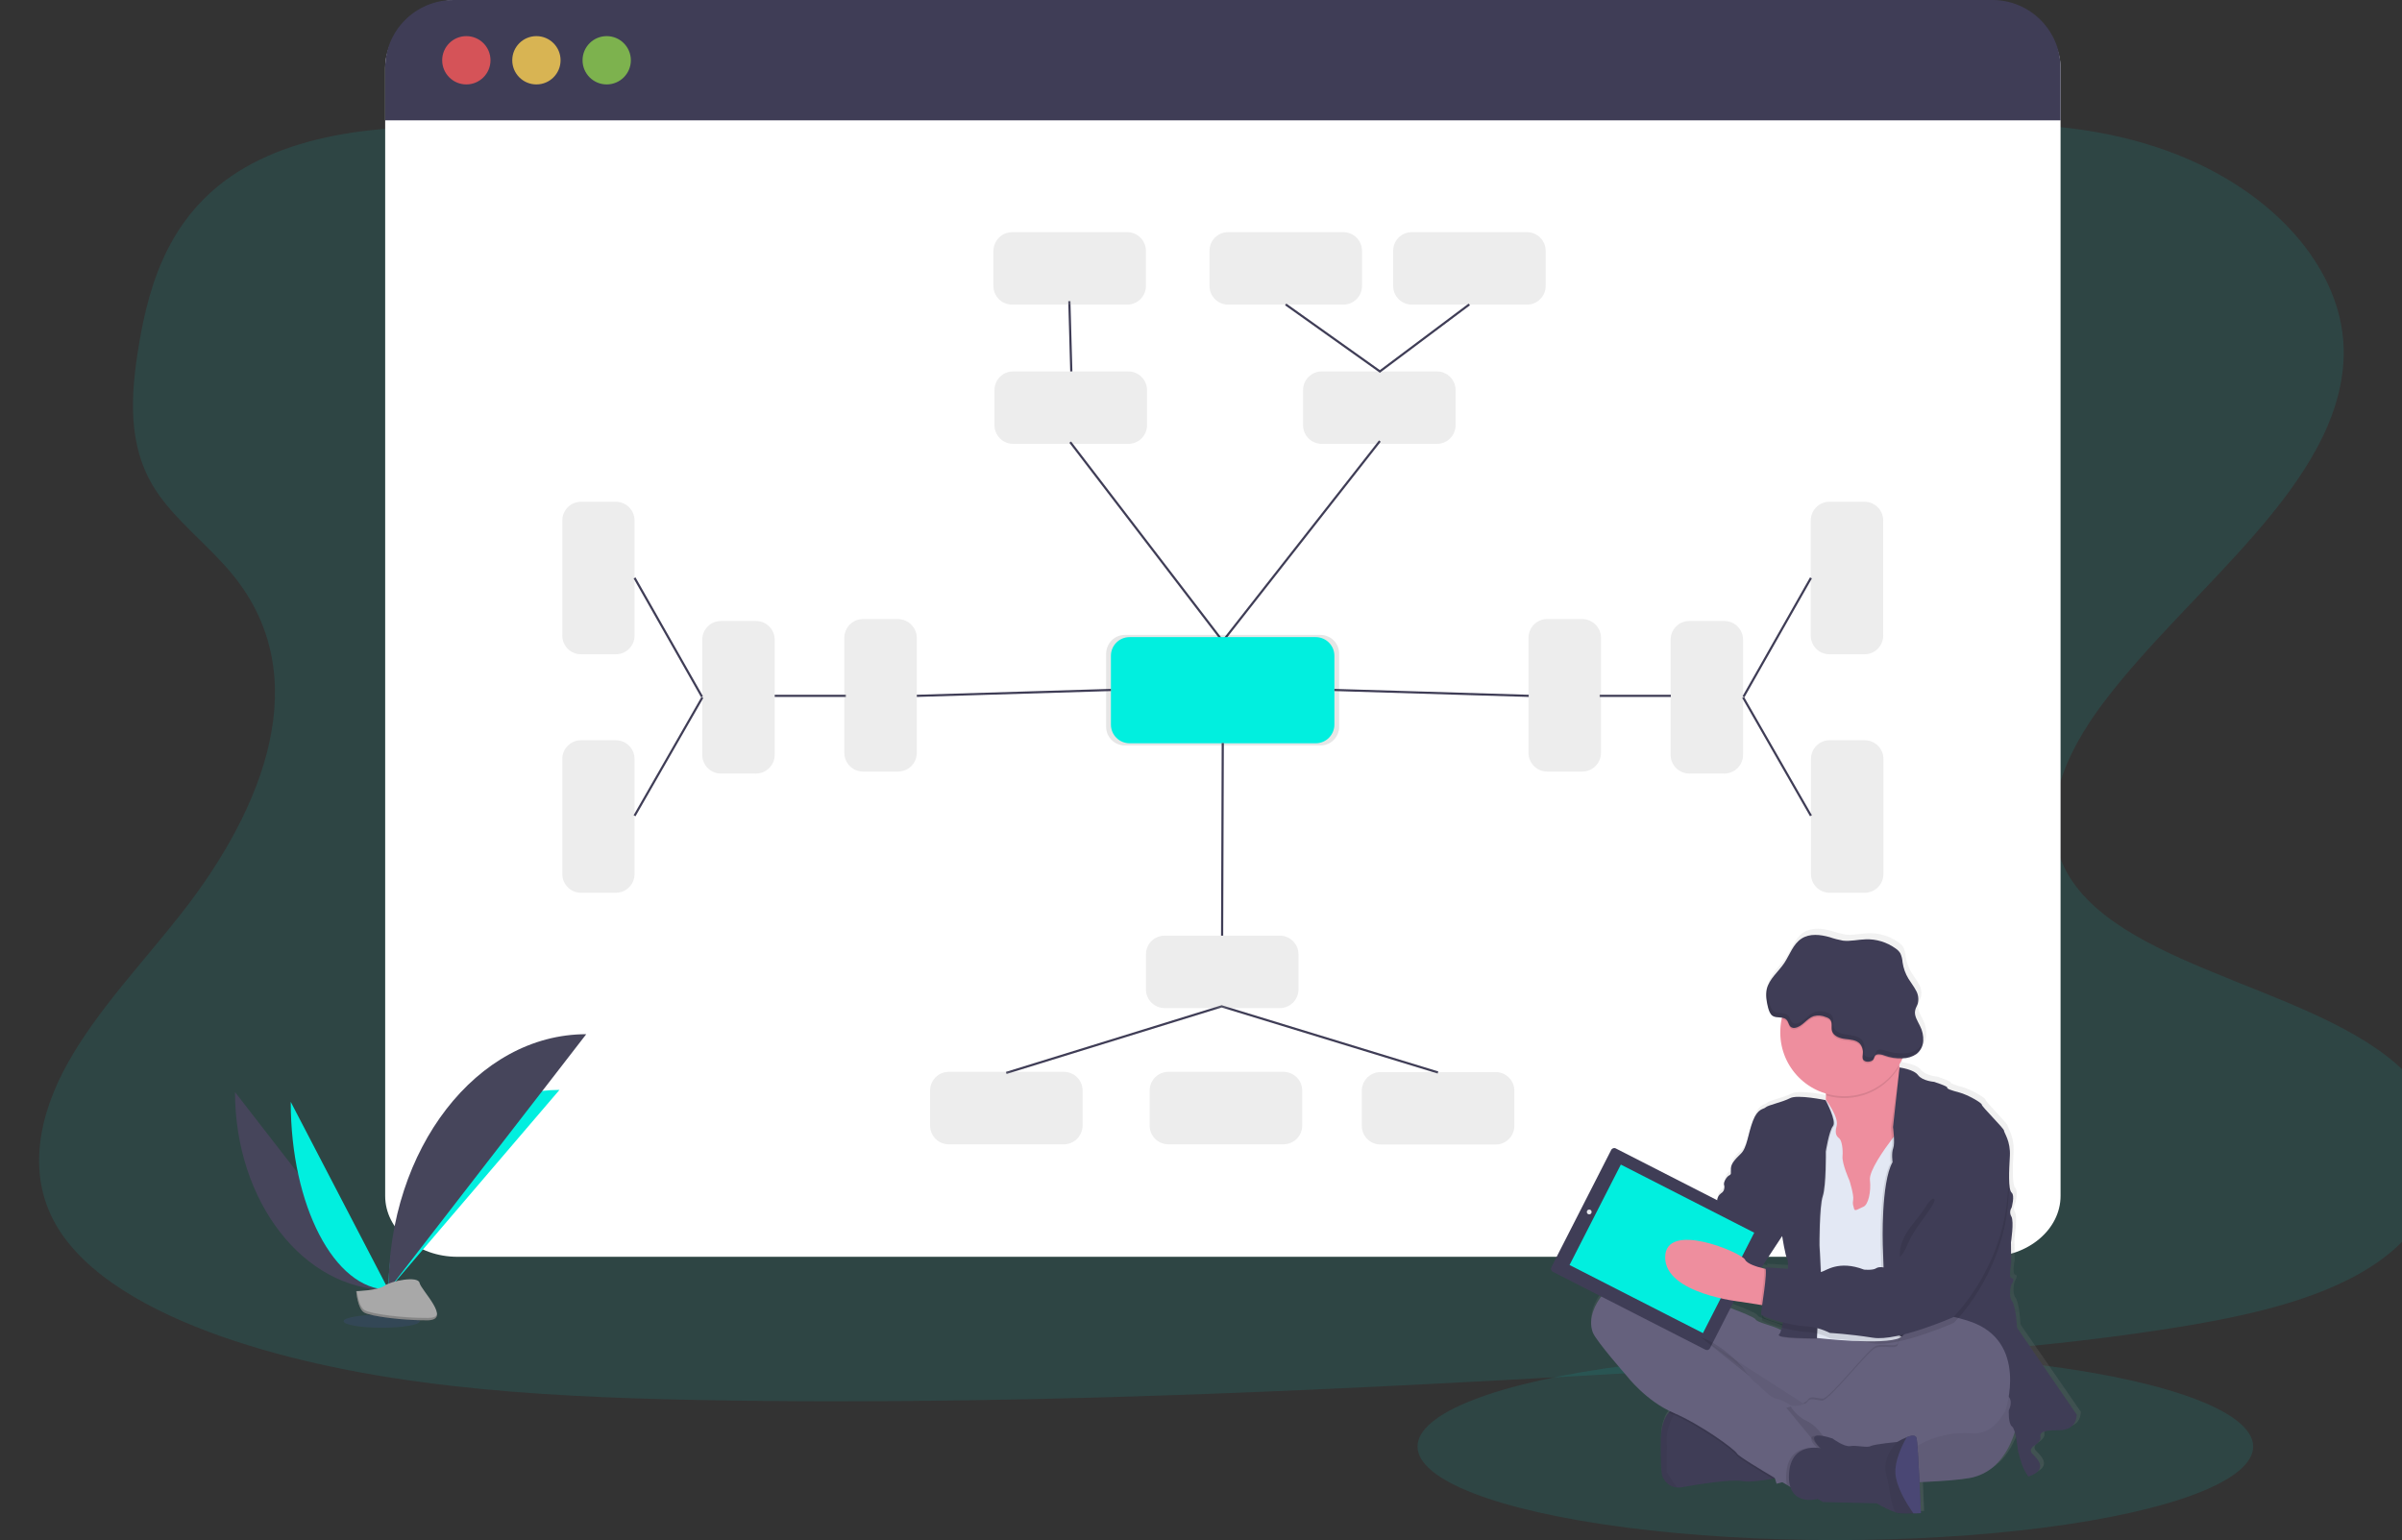 <?xml version="1.0" encoding="utf-8"?>
<!-- Generator: Adobe Illustrator 21.0.0, SVG Export Plug-In . SVG Version: 6.00 Build 0)  -->
<svg version="1.1" id="a6dc9487-50e2-4fb9-af91-bf1b7118d463"
	 xmlns="http://www.w3.org/2000/svg" xmlns:xlink="http://www.w3.org/1999/xlink" x="0px" y="0px" viewBox="0 0 1103.8 707.8"
	 style="enable-background:new 0 0 1103.8 707.8;" xml:space="preserve">
<rect x="0" y="0" width="1103.8" height="707.8" fill="#333333" stroke="none"/>
<style type="text/css">
	.st0{opacity:0.1;fill:#01EFDF;enable-background:new    ;}
	.st1{opacity:0.1;}
	.st2{fill:#6C63FF;}
	.st3{fill:#FFFFFF;}
	.st4{fill:#3F3D56;}
	.st5{opacity:0.8;fill:#FA5959;enable-background:new    ;}
	.st6{opacity:0.8;fill:#FED253;enable-background:new    ;}
	.st7{opacity:0.8;fill:#8CCF4D;enable-background:new    ;}
	.st8{opacity:0.2;fill:#A6A6A6;enable-background:new    ;}
	.st9{fill:none;stroke:#3F3D56;stroke-miterlimit:10;}
	.st10{opacity:0.1;enable-background:new    ;}
	.st11{fill:#01EFDF;}
	.st12{fill:#46455B;}
	.st13{opacity:0.1;fill:#6C63FF;enable-background:new    ;}
	.st14{fill:#A8A8A8;}
	.st15{opacity:0.2;enable-background:new    ;}
	.st16{fill:url(#SVGID_1_);}
	.st17{fill:#65617D;}
	.st18{opacity:5.000000e-02;enable-background:new    ;}
	.st19{fill:#EE8E9E;}
	.st20{fill:#E3E8F4;}
	.st21{fill:#E6E8EC;}
	.st22{fill:#565387;}
</style>
<title>mind map</title>
<ellipse class="st0" cx="843.4" cy="664.8" rx="192" ry="43"/>
<g class="st1">
	<path class="st2" d="M625,26.8c0,156.1,97.9,282.4,219,282.4"/>
</g>
<path class="st0" d="M645.4,140.4c-70.8,0.5-138.7-15.5-203.7-33.3s-129.5-37.9-198.8-46c-44.6-5.3-95.4-4.4-130.5,16
	C78.7,96.7,68.7,129,63.8,158.7c-3.7,22.4-5.5,45.9,7.5,66.2c9,14.1,24.6,25.7,35.6,39.2c38.3,46.8,14.5,107.1-23.4,155.5
	c-17.8,22.7-38.6,44.5-52.1,68.5c-13.5,24-19.2,51.1-5.8,74.6c13.3,23.3,43.5,40,76.1,51.5c66.1,23.1,143.2,27.7,218.3,29.2
	c166.1,3.2,332.7-6.6,498.8-16.5c61.5-3.7,123.2-7.3,183.5-17.2c33.5-5.5,67.9-13.4,91.7-30.6c30.2-21.8,36.7-57.1,15-82.3
	c-36.4-42.3-133-49.7-159-95.5c-14.3-25.2-1.6-54.4,17-78.9c39.9-52.6,108.3-100,110-158.6c1.1-40.3-34-79.3-86.7-96.4
	c-55.2-18-130.8-12.8-169.9,21.6C780.2,124.3,707.9,139.9,645.4,140.4z"/>
<path class="st3" d="M946.9,31.2v518.4c0,15.4-14.9,28-33.2,28H210.2c-18.4,0-33.2-12.5-33.2-28V31.2C177,15.7,191.9,0,210.2,0
	l703.3,1.7C931.9,1.7,946.9,15.7,946.9,31.2z"/>
<path class="st4" d="M946.9,31.3v24H177v-24C177,14,191,0,208.4,0h707.2C932.8,0,946.9,14,946.9,31.3L946.9,31.3z"/>
<circle class="st5" cx="214.3" cy="27.7" r="11.1"/>
<circle class="st6" cx="246.5" cy="27.7" r="11.1"/>
<circle class="st7" cx="278.8" cy="27.7" r="11.1"/>
<path class="st8" d="M465.6,170.7h52.9c4.7,0,8.6,3.8,8.6,8.6v16.1c0,4.7-3.8,8.6-8.6,8.6h-52.9c-4.7,0-8.6-3.8-8.6-8.6v-16.1
	C457,174.5,460.8,170.7,465.6,170.7z"/>
<path class="st8" d="M607.4,170.7h52.9c4.7,0,8.6,3.8,8.6,8.6v16.1c0,4.7-3.8,8.6-8.6,8.6h-52.9c-4.7,0-8.6-3.8-8.6-8.6v-16.1
	C598.8,174.5,602.7,170.7,607.4,170.7z"/>
<polyline class="st9" points="491.8,203.2 561.9,294.7 634.1,202.7 "/>
<path class="st10" d="M516.9,291.8h89.9c4.7,0,8.6,3.8,8.6,8.6V334c0,4.7-3.8,8.6-8.6,8.6h-89.9c-4.7,0-8.6-3.8-8.6-8.6v-33.6
	C508.4,295.6,512.2,291.8,516.9,291.8z"/>
<path class="st11" d="M519.1,292.8h85.5c4.7,0,8.6,3.8,8.6,8.6V333c0,4.7-3.8,8.6-8.6,8.6h-85.5c-4.7,0-8.6-3.8-8.6-8.6v-31.6
	C510.5,296.6,514.4,292.8,519.1,292.8z"/>
<line class="st9" x1="492.3" y1="170.7" x2="491.4" y2="138.4"/>
<polyline class="st9" points="675.2,139.9 634.1,170.7 590.8,139.9 "/>
<path class="st8" d="M465.2,106.7H518c4.7,0,8.6,3.8,8.6,8.6v16.1c0,4.7-3.8,8.6-8.6,8.6h-52.9c-4.7,0-8.6-3.8-8.6-8.6v-16.1
	C456.6,110.5,460.4,106.7,465.2,106.7z"/>
<path class="st8" d="M648.8,106.7h52.9c4.7,0,8.6,3.8,8.6,8.6v16.1c0,4.7-3.8,8.6-8.6,8.6h-52.9c-4.7,0-8.6-3.8-8.6-8.6v-16.1
	C640.2,110.5,644,106.7,648.8,106.7z"/>
<path class="st8" d="M564.4,106.7h52.9c4.7,0,8.6,3.8,8.6,8.6v16.1c0,4.7-3.8,8.6-8.6,8.6h-52.9c-4.7,0-8.6-3.8-8.6-8.6v-16.1
	C555.8,110.5,559.6,106.7,564.4,106.7z"/>
<line class="st9" x1="561.9" y1="341.5" x2="561.6" y2="430"/>
<path class="st9" d="M561.4,462.5L561.4,462.5z"/>
<polyline class="st9" points="462.4,493.1 561.4,462.5 660.8,492.9 "/>
<path class="st8" d="M535.2,430h52.9c4.7,0,8.6,3.8,8.6,8.6v16.1c0,4.7-3.8,8.6-8.6,8.6h-52.9c-4.7,0-8.6-3.8-8.6-8.6v-16.1
	C526.6,433.8,530.5,430,535.2,430z"/>
<path class="st8" d="M865.4,239.2v52.9c0,4.7-3.8,8.6-8.6,8.6h-16.1c-4.7,0-8.6-3.8-8.6-8.6v-52.9c0-4.7,3.8-8.6,8.6-8.6h16.1
	C861.6,230.6,865.4,234.5,865.4,239.2z"/>
<path class="st8" d="M832.2,401.7v-52.9c0-4.7,3.8-8.6,8.6-8.6h16.1c4.7,0,8.6,3.8,8.6,8.6v52.9c0,4.7-3.8,8.6-8.6,8.6h-16.1
	C836,410.3,832.2,406.4,832.2,401.7z"/>
<path class="st8" d="M634.4,492.7h52.9c4.7,0,8.6,3.8,8.6,8.6v16.1c0,4.7-3.8,8.6-8.6,8.6h-52.9c-4.7,0-8.6-3.8-8.6-8.6v-16.1
	C625.8,496.5,629.7,492.7,634.4,492.7z"/>
<path class="st8" d="M488.9,525.9H436c-4.7,0-8.6-3.8-8.6-8.6v-16.1c0-4.7,3.8-8.6,8.6-8.6h52.9c4.7,0,8.6,3.8,8.6,8.6v16.1
	C497.4,522.1,493.6,525.9,488.9,525.9z"/>
<path class="st8" d="M589.8,525.9h-52.9c-4.7,0-8.6-3.8-8.6-8.6v-16.1c0-4.7,3.8-8.6,8.6-8.6h52.9c4.7,0,8.6,3.8,8.6,8.6v16.1
	C598.4,522.1,594.5,525.9,589.8,525.9z"/>
<line class="st9" x1="801" y1="320.5" x2="832.2" y2="374.9"/>
<line class="st9" x1="735.1" y1="319.8" x2="767.8" y2="319.8"/>
<line class="st9" x1="613.2" y1="317.1" x2="702.5" y2="319.8"/>
<line class="st9" x1="832.2" y1="265.6" x2="801.2" y2="320.2"/>
<path class="st8" d="M735.7,293.1V346c0,4.7-3.8,8.6-8.6,8.6H711c-4.7,0-8.6-3.8-8.6-8.6v-52.9c0-4.7,3.8-8.6,8.6-8.6h16.1
	C731.9,284.6,735.7,288.4,735.7,293.1z"/>
<path class="st8" d="M801,294v52.9c0,4.7-3.8,8.6-8.6,8.6h-16.1c-4.7,0-8.6-3.8-8.6-8.6V294c0-4.7,3.8-8.6,8.6-8.6h16.1
	C797.2,285.4,801,289.3,801,294z"/>
<path class="st8" d="M291.6,239.2v52.9c0,4.7-3.8,8.6-8.6,8.6h-16c-4.7,0-8.6-3.8-8.6-8.6v-52.9c0-4.7,3.8-8.6,8.6-8.6h16
	C287.8,230.6,291.6,234.5,291.6,239.2z"/>
<path class="st8" d="M258.4,401.7v-52.9c0-4.7,3.8-8.6,8.6-8.6h16c4.7,0,8.6,3.8,8.6,8.6v52.9c0,4.7-3.8,8.6-8.6,8.6h-16
	C262.2,410.3,258.4,406.4,258.4,401.7z"/>
<line class="st9" x1="322.8" y1="320.5" x2="291.6" y2="374.9"/>
<line class="st9" x1="388.7" y1="319.8" x2="356" y2="319.8"/>
<line class="st9" x1="510.5" y1="317.1" x2="421.3" y2="319.8"/>
<line class="st9" x1="291.6" y1="265.6" x2="322.6" y2="320.2"/>
<path class="st8" d="M421.3,293.2V346c0,4.7-3.8,8.6-8.6,8.6h-16.1c-4.7,0-8.6-3.8-8.6-8.6v-52.9c0-4.7,3.8-8.6,8.6-8.6h16.1
	C417.4,284.6,421.3,288.4,421.3,293.2z"/>
<path class="st8" d="M356,294v52.9c0,4.7-3.8,8.6-8.6,8.6h-16.1c-4.7,0-8.6-3.8-8.6-8.6V294c0-4.7,3.8-8.6,8.6-8.6h16.1
	C352.2,285.4,356,289.3,356,294z"/>
<path class="st12" d="M108,501.9c0,50.2,31.5,90.9,70.5,90.9"/>
<path class="st11" d="M178.5,592.8c0-50.8,35.2-91.9,78.6-91.9"/>
<path class="st11" d="M133.6,506.4c0,47.7,20.1,86.3,44.9,86.3"/>
<path class="st12" d="M178.5,592.8c0-64.9,40.7-117.5,90.9-117.5"/>
<ellipse class="st13" cx="175.4" cy="607.2" rx="17.5" ry="3"/>
<path class="st14" d="M163.7,593.4c0,0,10-0.3,13-2.5s15.4-4.7,16.1-1.3s15,17.1,3.7,17.2c-11.3,0.1-26.2-1.8-29.2-3.6
	S163.7,593.4,163.7,593.4z"/>
<path class="st15" d="M196.7,605.7c-11.3,0.1-26.2-1.8-29.2-3.6c-2.3-1.4-3.2-6.4-3.5-8.7h-0.3c0,0,0.6,8.1,3.6,9.9
	c3,1.8,17.9,3.7,29.2,3.6c3.3,0,4.4-1.2,4.3-2.9C200.4,605.1,199.2,605.7,196.7,605.7z"/>
<linearGradient id="SVGID_1_" gradientUnits="userSpaceOnUse" x1="891.782" y1="182.666" x2="891.782" y2="-85.076" gradientTransform="matrix(1 0 0 1 -48.1 511.9)">
	<stop  offset="0" style="stop-color:#808080;stop-opacity:0.25"/>
	<stop  offset="0.54" style="stop-color:#808080;stop-opacity:0.12"/>
	<stop  offset="1" style="stop-color:#808080;stop-opacity:0.1"/>
</linearGradient>
<path class="st16" d="M956.2,648.8l-27.7-40.1c0,0-0.5-9.9-2.3-12.3s-0.4-7.5-0.4-7.5s1.9-2.8,0.3-3.1s-0.3-6.6-0.3-6.6l-0.1-10.1
	c0,0,1.5-9.7,0.3-12c-0.8-1.3-0.7-2.9,0.1-4.1c0,0,1.5-5.5,0-7s-1.2-10.1-0.8-16.9s-2.7-10.7-2.7-11.7s-10.2-11.1-10.2-12
	s-6.5-4.6-10.3-5.7s-5.8-1.8-5.7-2.3s-6.1-2.6-6.1-2.6s-5.4-0.4-7.5-3.1s-8.4-3.5-8.6-3.5c0-0.2-0.1-0.4-0.1-0.5l-0.1-0.6
	c0.5-0.8,0.9-1.7,1.3-2.5l0.4-0.8c2.3,0,4.5-0.7,6.4-2c1.8-1.5,3-3.8,3.1-6.2c0.1-2.4-0.4-4.8-1.5-6.9c-1.1-2.3-2.8-4.7-2.2-7.2
	c0.2-1.1,0.9-2,1.2-3.1c0.5-2.1,0.2-4.3-0.9-6.1c-1-1.9-2.3-3.5-3.4-5.3c-1.4-2.3-2.3-4.9-2.7-7.5c-0.1-1.4-0.4-2.8-1-4.1
	c-0.6-0.9-1.4-1.7-2.3-2.3c-4-2.9-8.9-4.4-13.9-4.2c-3.5,0.1-7,1.1-10.5,0.6c-2.1-0.4-4.1-0.9-6.2-1.6c-4.3-1.3-9.3-1.8-13.1,0.7
	s-5.3,7.4-7.8,11.2c-2.3,3.4-5.6,6.2-7.3,9.8c0-0.1,0-0.1,0-0.2c-0.4,0.8-0.8,1.7-1,2.6c-0.7,2.8-0.1,5.8,0.6,8.5
	c0.4,1.5,0.8,3,2.1,3.8s3,0.6,4.5,0.9c-0.1,0.2-0.1,0.5-0.2,0.7c-3.2,15.1,5.7,30.1,20.5,34.5c0,0.3,0,0.5,0,0.8
	c0,0.8-0.1,1.5-0.1,2.2l0,0c0,0-13-2.7-16.5-0.9s-10.3,3.2-11.4,4.3s-3.6,0.3-6,6.3c-2.3,6.1-2.6,12.3-5.6,15.1s-4.5,4.8-4.7,6.8
	s0.4,2.6-0.8,3.2s-2.8,3.3-2.3,4.4c0,0,0.7,2.6-1.4,3.9c-1.2,0.9-1.9,2.4-1.8,3.9c0,0-0.8,2.8-2.6,3.5s-3,4.9-3,4.9l-5.9,6.7
	l-11.6-12.9c-1.8-2-4.9-2.2-6.9-0.3l-5.6,5.2c-2.2,0.5-4.2,1.7-5.7,3.4c-1.3,1.3-2.3,2.8-3,4.4l-3.1,2.8c-1,0.9-1.6,2.1-1.6,3.4
	c-0.8,1.8-0.5,3.9,0.8,5.3l7.4,8.2v0.1c-2.6,0.2-5.2,1.2-7.2,2.9c-11.1,9.8-11.2,18.8-9.6,23s15.8,20,15.8,20s8.2,10.7,20,16.3l0,0
	l-0.1,0.1c-0.2,0.2-0.5,0.5-0.7,0.8l-0.2,0.2l-0.2,0.2l-0.2,0.3l-0.2,0.2l-0.2,0.4c0,0.1-0.1,0.2-0.1,0.2c-0.1,0.2-0.2,0.3-0.3,0.5
	l-0.1,0.2c-0.1,0.2-0.2,0.5-0.3,0.7s-0.1,0.2-0.1,0.3s-0.1,0.3-0.2,0.5l-0.1,0.3c-0.1,0.2-0.1,0.3-0.2,0.5s-0.1,0.2-0.1,0.4
	l-0.2,0.6l-0.1,0.3c-0.1,0.3-0.1,0.6-0.2,0.9l-0.1,0.4c0,0.2-0.1,0.4-0.1,0.7s0,0.3-0.1,0.5s0,0.4-0.1,0.6s0,0.3,0,0.5s0,0.5,0,0.7
	s0,0.3,0,0.5c0,0.4,0,0.8,0,1.2c-0.3,15.1,0.6,17.3,0.6,17.3s1.8,4.8,6.9,5.2c0.7,0.1,1.5,0,2.2-0.1c6.7-1.2,22.5-3.9,28.1-2.8
	c3.3,0.6,9.5-0.3,13.9-1.1l1.2-0.2l0.8,2.6l2.6-0.7l2.2,1.2l1.4,0.8c2.5,8.7,12.9,5.7,12.9,5.7l2.5,1.4l25,0.6
	c2.8,1.7,5.8,3.1,8.8,4.2c0.4,0.1,0.8,0.2,1.2,0.3c2.3,0.2,4.6,0.2,7,0.1c1.9,0,3.4-0.1,3.4-0.1s-0.3-6.8-0.6-14.4
	c9.5-0.4,18-1,23.1-1.9c13.3-2.3,18.8-14.5,20.9-21c0.6,2.6,1,5.3,1.3,8c0.5,2.4,1.2,4.7,2.1,7c0.7,1.8,1.7,3.6,2.8,5.2
	c9.8-3.3,3.9-8.4,1.8-10.6s1.4-4,1.4-4s2.7-1.8,2.5-3.5s-0.4-3.5,8.4-3.3S956.2,648.8,956.2,648.8z M819.7,566.4
	c0.1,0.7,1.3,8.7,2.5,10.8c0.3,1.4,0.4,2.8,0.3,4.2c-5.2-0.4-10.6-0.6-10.6-0.6c0.2,0.2,0.3,0.4,0.3,0.7l-0.8-0.2
	c-0.4-0.1-0.8-0.2-1.2-0.3L819.7,566.4L819.7,566.4z M800.7,596.7l9,1.4l0.8,0.1c-0.3,1.4-0.4,2.8-0.5,4.3c0,0.1,0.2,0.3,0.5,0.5
	c-0.1,0.7-0.2,1.4-0.2,2.1c0.1,0.7,4.4,2.3,9.2,3.5c-0.1,0.3-0.1,0.5-0.2,0.7l0,0c-4.3-2.2-11-3.3-11.8-5s-23.6-9.6-23.6-9.6
	s-0.8-0.5-2.3-1.1l6,1.1l1.7-0.2C793,595.5,796.8,596.2,800.7,596.7L800.7,596.7z"/>
<path class="st17" d="M926.8,654.4c0,0-3.6,21.7-21.8,24.9s-78.9,2.6-78.9,2.6s-34.7-5-47.3-34.3s-20.6-41-9.9-41.5
	s68.8,19.6,72.2,19.9S930,581.2,926.8,654.4z"/>
<path class="st18" d="M926.8,654.4c0,0-3.6,21.7-21.8,24.9s-78.9,2.6-78.9,2.6s-34.7-5-47.3-34.3s-20.6-41-9.9-41.5
	s68.8,19.6,72.2,19.9S930,581.2,926.8,654.4z"/>
<path class="st4" d="M763.9,678.5c0,0,1.8,4.8,6.8,5.1c0.7,0.1,1.5,0,2.2-0.1c6.7-1.2,22.3-3.8,27.8-2.8c3.3,0.6,9.5-0.3,13.8-1.1
	c2.9-0.5,5-1.1,5-1.1s-5.1-17-5.8-17.6s-23.1-14-23.1-14l-17.8-1.2l0,0c-2.4,0.4-4.5,1.6-6,3.5c-1.9,2.3-3.5,6-3.6,12.1
	C763,676.3,763.9,678.5,763.9,678.5z"/>
<path class="st18" d="M763.9,678.5c0,0,1.8,4.8,6.8,5.1c-1.7-2.2-3.3-4.6-4.8-7l0.1-12.4c-0.7-6.9,1.9-13.8,7-18.5h-0.1
	c0,0-9.3,0.6-9.6,15.6S763.9,678.5,763.9,678.5z"/>
<path class="st10" d="M840.9,651.3l16.5-12.9l26-25.6c0,0-2.8-0.1-7-0.3c-1,0.7-4,2.8-4.1,5.3c-0.1,3.1-7,0.2-10.6,2
	s-21.1,24.3-24.2,24.1s-5.5-1.6-6.8,0.6l-0.1,0.1L840.9,651.3z"/>
<path class="st10" d="M766.9,649.2c0.6,0.3,1.2,0.6,1.8,0.8c12.6,5.4,28.1,16.7,29.2,18.7c0.7,1.2,9.7,6.7,16.6,10.8
	c2.9-0.5,5-1.1,5-1.1s-5.1-17-5.8-17.6s-23.1-14-23.1-14l-17.8-1.2l0,0C770.5,646.1,768.4,647.3,766.9,649.2z"/>
<path class="st17" d="M732,612.5c1.7,4.1,15.6,19.9,15.6,19.9s8.8,11.5,21.4,16.9s28.1,16.7,29.2,18.7c0.7,1.3,10.8,7.3,17.8,11.5
	l1.6,0.9l3.5,2l1.8,1.1c0,0,4.3-3.5,8.6-6.9s8.4-6.9,8.5-7c0.1-0.4,1.8-4.7,1.4-5c-0.2-0.1-1.1-1.9-2.7-4c-1.7-2.3-4-4.1-6.5-5.4
	c-5.9-2.7-8.5-8.8-8.5-8.8s-0.6-0.4-1.4-0.9c-1.7-1.2-3.7-2.1-5.8-2.6c-2.8-0.3-8.1-6.1-8.1-6.1s-3.6-2.3-5-5.2
	s-21.2-16.5-23.1-17.7l48.2,31l11.5,7.4l16.5-12.9l26-25.6c0,0-3.5-0.2-8.6-0.4c-12.7-0.5-35.1-1.4-37.9-0.8c-2.3,0.5-4.7,0.7-7,0.5
	c0,0-6.4,0.3-10.6-1.9s-10.9-3.3-11.7-4.9s-23.5-9.6-23.5-9.6s-30.9-16.4-41.9-6.7S730.3,608.4,732,612.5z"/>
<path class="st19" d="M831.6,518.4l4,13.2l5.1,29.7l18.8,1.3l5.5-9l5.4-9c0,0,3.4-12,5.8-23.6c2.2-10.3,3.6-20.3,1.2-21.3
	c-2.1-1-3.5-4.4-4.3-8.2c-0.1-0.5-0.2-0.9-0.3-1.4c-0.6-3.2-1-6.3-1.2-9.6c0,0-39.5-2-34,14.2c1,2.8,1.5,5.7,1.5,8.7
	c0,0.7-0.1,1.5-0.1,2.2C838.4,510.7,835.7,515.4,831.6,518.4z"/>
<path class="st20" d="M823.4,516.2l1.4,22.4l3.2,19.1l3.6,8.8l3.2,48.4c0,0,30.9,3.6,38.4-0.1c0.5-0.2,1-0.6,1.4-1.1
	c9.1-13.7,6.1-53.4,6.1-53.4l3.5-25.6l-2.3-13.3l-5.6-0.6l-4.3-0.5c0,0-1,1.2-2.4,3c-3.8,5-10.8,14.9-10.3,19
	c0.6,5.6-0.8,11.4-3,12.3s-4,2.4-4.3,0.9s-0.8-1.9-0.4-4.1s-1.7-8.8-1.7-8.8s-3.5-7.8-3.2-11.2s-0.4-7.2-1.4-8.1s-2.4-1.8-1.3-5.9
	s-5.1-12.1-5.1-12.1L823.4,516.2z"/>
<path class="st10" d="M864.2,572.3l1.3,38.3l7.4,4.1c0.5-0.2,1-0.6,1.4-1.1c9.1-13.7,6.1-53.4,6.1-53.4l3.5-25.6l-2.3-13.3l-5.6-0.6
	c2.2-10.3,3.6-20.3,1.2-21.3c-2.1-1-3.5-4.4-4.3-8.2l0,0l-4,27.1c0,0,0.3,2.5,0.5,5c0.2,1.6,0.1,3.2-0.3,4.8
	c-0.9,2.3-0.3,6.4-0.3,6.4c-2.3,4.1-3.5,11.6-4,18.9C863.9,563,864.2,572.3,864.2,572.3z"/>
<path class="st4" d="M872.9,490.6c0,0,6.5,0.8,8.5,3.5s7.4,3.1,7.4,3.1s6.2,2,6,2.6s1.8,1.3,5.6,2.3s10.3,4.7,10.3,5.6
	s10.2,10.9,10.2,11.9s3.1,4.9,2.7,11.7s-0.8,15.4,0.8,16.8s0,6.9,0,6.9c-0.8,1.2-0.9,2.8-0.1,4.1c1.3,2.3-0.2,11.9-0.2,11.9l0.1,10
	c0,0-1.4,6.3,0.3,6.5s-0.3,3.1-0.3,3.1s-1.4,5.1,0.4,7.4s2.3,12.2,2.3,12.2l27.4,39.9c0,0,0.4,7.3-8.3,7.2s-8.6,1.7-8.3,3.3
	s-2.4,3.5-2.4,3.5s-3.5,1.8-1.4,4s7.9,7.2-1.8,10.5c-1.1-1.6-2.1-3.3-2.8-5.1c-0.8-2.3-1.5-4.6-2-6.9c0,0-0.9-9.7-2.7-11
	s-1.5-7.4-1.5-7.4s2.6-5-1-7s-55.6-30.9-55.6-30.9l-1.3-38.4c0,0-0.9-28.3,4.5-37.8c0,0-0.6-4.1,0.3-6.4s-0.1-9.7-0.1-9.7
	L872.9,490.6z"/>
<path class="st10" d="M839.3,506c0,0-12.9-2.7-16.3-0.9s-10.2,3.2-11.3,4.2s-3.6,0.2-5.9,6.3c-2.3,6-2.6,12.2-5.5,15
	s-4.5,4.7-4.6,6.8s0.4,2.6-0.8,3.2s-2.8,3.3-2.3,4.3s26.7,23.6,26.7,23.6s1.3,8.6,2.4,10.8s-1.3,32.2-3.8,34.2s17.3,1.9,17.3,1.9
	s0.9-19.7,1.7-20.7s-0.5-22-0.5-22s-0.1-17.9,1.5-22.7s1.5-20.5,1.5-20.5s1.5-9.5,3.3-11.7S839.3,506,839.3,506z"/>
<path class="st4" d="M838.9,505.6c0,0-12.9-2.7-16.3-0.9s-10.2,3.2-11.2,4.2s-3.6,0.3-5.9,6.3c-2.3,6-2.6,12.2-5.5,15
	s-4.5,4.7-4.6,6.8s0.4,2.6-0.8,3.2s-2.8,3.3-2.3,4.4s26.7,23.6,26.7,23.6s1.3,8.6,2.4,10.8s-1.3,32.2-3.8,34.2s17.3,1.9,17.3,1.9
	s0.9-19.7,1.7-20.7s-0.5-22-0.5-22s-0.1-17.9,1.5-22.7s1.4-20.5,1.4-20.5s1.5-9.5,3.3-11.7S838.9,505.6,838.9,505.6z"/>
<path class="st10" d="M837.6,494.7c1,2.8,1.5,5.7,1.5,8.7c13,3.9,26.9-1.6,33.7-13.3c-0.6-3.2-1-6.3-1.2-9.6
	C871.6,480.5,832.1,478.4,837.6,494.7z"/>
<path class="st19" d="M818.1,474.5c0,16.2,13.1,29.3,29.4,29.3c16.2,0,29.3-13.1,29.3-29.4c0-16.2-13.1-29.3-29.4-29.3
	c-13.9,0-25.8,9.7-28.7,23.3C818.3,470.4,818.1,472.4,818.1,474.5z"/>
<path class="st4" d="M799.3,542.4l-7,2.2c0,0,0.7,2.6-1.4,3.8c-1.2,0.9-1.9,2.3-1.8,3.8c0,0-0.8,2.8-2.6,3.5s-3,4.9-3,4.9l-5.9,6.8
	c0,0-2.2,1.8-1.8,2.7s-2.3,1.2-2.3,1.2l1.3,22.8l12.2,2.3l7.6-0.8l6.2-2.3l5.4-3.2l2.4-6.3l10.8-16.4L799.3,542.4z"/>
<path class="st19" d="M775.3,573c0,0-15.6-22.6-27.3-10.4s4.7,31.9,8.6,31.3s22.2-1.7,22.2-1.7L775.3,573z"/>
<path class="st4" d="M742.5,527.8l70.1,35.8c0.8,0.4,1.1,1.3,0.7,2.1l-27.5,53.9c-0.4,0.8-1.3,1.1-2.1,0.7l-70.1-35.8
	c-0.8-0.4-1.1-1.3-0.7-2.1l27.5-53.9C740.8,527.7,741.8,527.4,742.5,527.8z"/>
<rect x="737.3" y="539.5" transform="matrix(0.455 -0.891 0.891 0.455 -94.907 992.833)" class="st11" width="51.8" height="68.8"/>
<circle class="st21" cx="730.3" cy="557" r="1.1"/>
<circle class="st21" cx="796.6" cy="591" r="1.9"/>
<path class="st19" d="M765.2,577.8c-0.1,16.9,34.9,20.5,34.9,20.5l8.9,1.4l4,0.6l1.7-16.5c0,0-1.8-0.3-4.1-0.8
	c-3.4-0.8-7.8-2.2-8.7-4.1C800.3,575.7,765.3,560.8,765.2,577.8z"/>
<path class="st10" d="M818.8,468.4c0.8,0.1,1.6,0.4,2.2,1c1,1,1,2.9,2.3,3.5c0.5,0.2,1,0.3,1.5,0.2c3.4-0.5,5.4-4.3,8.7-5.4
	c1.9-0.5,3.9-0.3,5.7,0.5c0.7,0.2,1.4,0.6,1.9,1.2c1.1,1.4,0.3,3.5,0.8,5.2c0.7,2.4,3.5,3.3,6,3.6s5.2,0.5,6.9,2.3
	c1.1,1.4,1.5,3.2,1.2,5c-0.1,0.6-0.1,1.2,0,1.8c0.7,1.9,4,1.6,4.9,0.1c0.6-1.1,0.5-2,1.9-2.3c1.1-0.1,2.2,0.1,3.1,0.5
	c2.6,0.9,5.4,1.3,8.1,1.2c6.9-14.7,0.6-32.2-14.1-39.1c-14.7-6.9-32.2-0.6-39.1,14.1C820,464.1,819.2,466.2,818.8,468.4L818.8,468.4
	z"/>
<path class="st4" d="M856,486.6c-0.1-0.6-0.1-1.2,0-1.8c0.3-1.8-0.1-3.6-1.2-5c-1.7-1.9-4.4-2-6.9-2.3s-5.3-1.3-6-3.6
	c-0.5-1.7,0.3-3.8-0.8-5.2c-0.5-0.6-1.2-1-1.9-1.2c-1.8-0.8-3.8-1-5.7-0.5c-3.3,1.1-5.2,4.9-8.7,5.4c-0.5,0.1-1.1,0-1.5-0.2
	c-1.3-0.6-1.3-2.5-2.3-3.5c-1.6-1.7-4.5-0.6-6.4-1.8c-1.2-0.8-1.7-2.4-2.1-3.8c-0.7-2.8-1.2-5.7-0.6-8.5c1.1-4.8,5.4-8,8.1-12.1
	c2.5-3.8,4-8.6,7.8-11.1s8.7-1.9,13-0.7c2,0.7,4,1.2,6.1,1.6c3.5,0.4,6.9-0.5,10.4-0.6c4.9-0.2,9.8,1.3,13.8,4.2
	c0.9,0.6,1.7,1.4,2.2,2.3c0.6,1.3,0.9,2.7,1,4.1c0.4,2.7,1.3,5.2,2.7,7.5c1.1,1.8,2.4,3.4,3.4,5.3c1.1,1.8,1.4,4,0.9,6.1
	c-0.3,1-1,2-1.2,3.1c-0.6,2.5,1.1,4.9,2.2,7.2c1.1,2.1,1.6,4.5,1.5,6.8c-0.1,2.4-1.2,4.6-3.1,6.1c-1.9,1.3-4.2,2-6.5,2
	c-2.8,0.1-5.6-0.3-8.3-1.3c-1-0.4-2.1-0.6-3.1-0.5c-1.5,0.3-1.3,1.2-1.9,2.3C860,488.2,856.6,488.5,856,486.6z"/>
<path class="st10" d="M840.2,652.1l16.5-12.9l26-25.6c0,0-3.5-0.2-8.6-0.4c-1,0.9-1.7,2.2-1.8,3.5c-0.1,3.1-7,0.2-10.6,2
	s-21.1,24.3-24.2,24.1s-5.5-1.6-6.8,0.6l-0.1,0.1c-0.5,0.6-1.2,1-2,1.2L840.2,652.1z"/>
<path class="st17" d="M806.8,651.2l8.3,26.5l1.3,4.2l4-1.1l8.7-2.4l38.8-10.7c4.9-0.2,9.7-1.5,14-3.7c7.3-4.1,15.7-5.9,24.1-5.3
	c5.1,0.5,10.8-1.7,15.6-10.5c0,0,10.8-31.8-16.4-40.9s-28.5,4.8-28.5,4.8l-0.4,0.2c-1,0.7-4,2.8-4.1,5.3c-0.1,3.1-7,0.2-10.6,2
	s-21.2,24.3-24.3,24.1s-5.5-1.6-6.8,0.6l-0.1,0.1c-1,1.3-3.8,1.6-5.7,1.7c-1,0-1.8,0-1.8,0l-0.2,0.1l-2,0.6L806.8,651.2z"/>
<path class="st10" d="M809,599.7l4,0.6l1.7-16.5c0,0-1.8-0.3-4.1-0.8C811.1,585.3,809.8,594.2,809,599.7z"/>
<path class="st10" d="M913.8,522.4c0,0,11.9-3.5,9,30.4s-25,55.2-25,55.2s-25.4,11.2-36.8,9.4c-6.5-1.1-13.1-1.8-19.7-2.2
	c-3.6-1.8-7.5-2.9-11.5-3.1c-6.4-0.2-19.9-4.2-20.1-5.5s3.3-20.1,1.8-21.5c0,0,17.9,0.7,19.7,2s4.4,0.4,6.3,0s7.8-5.5,19.5-1
	c0,0,4,0.4,5.5-0.6s4-0.3,4-0.3c1-0.3,1.9-0.8,2.8-1.4c0.4-0.5,3.5,0,3.5,0c0.7,0.3,1.5,0.1,1.8-0.6c0-0.1,0.1-0.2,0.1-0.3
	c0.4-1.1,1-2,1.8-2.8c0,0,3.5-19.5,10-26.8c0,0,1.9-1.7,1.4-3.7S898.4,518.3,913.8,522.4z"/>
<path class="st4" d="M913.5,519.8c0,0,11.9-3.5,9,30.4s-25,55.2-25,55.2s-25.4,11.2-36.8,9.4s-19.8-2.2-19.8-2.2
	c-3.6-1.8-7.5-2.9-11.5-3.1c-6.4-0.2-19.9-4.2-20.1-5.5s3.3-20.1,1.8-21.5c0,0,17.9,0.7,19.7,2s4.4,0.4,6.3,0s7.8-5.5,19.5-1
	c0,0,4,0.4,5.5-0.6s4-0.3,4-0.3c1-0.3,1.9-0.8,2.8-1.4c0.4-0.5,3.5,0,3.5,0c0.7,0.3,1.5,0.1,1.8-0.6c0-0.1,0.1-0.2,0.1-0.3
	c0.4-1,1-2,1.8-2.8c0,0,3.5-19.5,10-26.8c0,0,1.9-1.7,1.4-3.7S898.1,515.7,913.5,519.8z"/>
<path class="st10" d="M820.9,647l16.9,20.5c0.1-0.1,0.1-0.1,0.1-0.1c0.1-0.4,1.8-4.7,1.4-5s-3.3-6.7-9.2-9.4c-3-1.5-5.5-3.8-7.2-6.6
	L820.9,647z"/>
<path class="st10" d="M821.1,682.4l1.8,1.1c0,0,4.3-3.5,8.6-6.9s8.4-6.9,8.5-7c0.1-0.4,1.8-4.7,1.4-5c-0.2-0.1-1.1-1.9-2.7-4
	c-11.5-3.2-4.2,4.8-3.2,5.1c0,0-14-3.2-14.7,12C820.7,679.3,820.8,680.9,821.1,682.4z"/>
<path class="st4" d="M835.3,688.9l2.4,1.4l24.7,0.6c2.8,1.7,5.7,3.1,8.8,4.2c0.4,0.1,0.8,0.2,1.2,0.3c2.3,0.2,4.6,0.2,6.9,0.1
	c1.9,0,3.4-0.1,3.4-0.1s-1.2-31.2-2-34.5c-0.4-1.6-2.5-1.2-4.5-0.4c-1.5,0.6-3,1.4-4.4,2.2c0,0-10.5,1-12.2,1.9s-6.4-0.5-9.3,0
	s-8.2-3.5-8.2-3.5c-14.4-4.7-6.3,4.1-5.3,4.5c0,0-14-3.2-14.7,12S835.3,688.9,835.3,688.9z"/>
<path class="st22" d="M871,676.8c0.3,6.5,5.3,14.5,8.3,18.7c1.9,0,3.4-0.1,3.4-0.1s-1.2-31.2-2-34.5c-0.4-1.6-2.5-1.2-4.5-0.4
	C873.6,665.1,870.8,671.6,871,676.8z"/>
<path class="st10" d="M871,676.8c0.3,6.5,5.3,14.5,8.3,18.7c1.9,0,3.4-0.1,3.4-0.1s-1.2-31.2-2-34.5c-0.4-1.6-2.5-1.2-4.5-0.4
	C873.6,665.1,870.8,671.6,871,676.8z"/>
<path class="st18" d="M866.8,677.7c1.7,6.2,1.7,13.2,4.4,17.5c0.4,0.1,0.8,0.2,1.2,0.3c2.3,0.2,4.6,0.2,6.9,0.1
	c1.9,0,3.4-0.1,3.4-0.1s-1.2-31.2-2-34.5c-0.4-1.6-2.5-1.2-4.5-0.4c-1.5,0.6-3,1.4-4.4,2.2C871.7,662.7,864.6,669.7,866.8,677.7z"/>
<path class="st10" d="M781.5,614.5c0,0,12.3,4,22.7,18.2L781.5,614.5z"/>
<g class="st1">
	<path d="M881.3,460.7c0,0.1,0,0.2-0.1,0.3c-0.1,0.4-0.3,0.7-0.4,1.1C880.9,461.6,881.1,461.1,881.3,460.7z"/>
	<path d="M811.8,454.5c0.2-0.9,0.6-1.8,1-2.6c-0.1,0.2-0.1,0.4-0.2,0.7c-0.7,2.8-0.1,5.7,0.6,8.5c0.3,1.4,0.8,3,2.1,3.8
		c1.9,1.2,4.9,0.2,6.4,1.8c1,1,1,2.9,2.3,3.5c0.5,0.2,1,0.3,1.5,0.2c3.4-0.5,5.4-4.3,8.7-5.4c1.9-0.5,3.9-0.3,5.7,0.5
		c0.7,0.2,1.4,0.6,1.9,1.2c1.1,1.4,0.3,3.5,0.8,5.2c0.7,2.4,3.5,3.3,6,3.6s5.2,0.5,6.9,2.3c1.1,1.4,1.5,3.2,1.2,5
		c-0.1,0.6-0.1,1.2,0,1.8c0.7,1.9,4,1.6,4.9,0.1c0.6-1.1,0.4-2,1.9-2.3c1.1-0.1,2.2,0.1,3.1,0.5c2.7,0.9,5.5,1.3,8.3,1.2
		c2.3,0,4.6-0.7,6.5-2c0.8-0.7,1.5-1.5,2-2.4c-0.4,1.7-1.4,3.2-2.8,4.3c-1.9,1.3-4.2,2-6.5,2c-2.8,0.1-5.6-0.4-8.3-1.3
		c-1-0.4-2.1-0.6-3.1-0.5c-1.5,0.3-1.3,1.2-1.9,2.3c-0.9,1.5-4.2,1.8-4.9-0.1c-0.1-0.6-0.1-1.2,0-1.8c0.3-1.8-0.1-3.6-1.2-5
		c-1.7-1.9-4.4-2-6.9-2.3s-5.3-1.3-6-3.6c-0.5-1.7,0.3-3.8-0.8-5.2c-0.5-0.6-1.2-1-1.9-1.2c-1.8-0.8-3.8-1-5.7-0.5
		c-3.3,1.1-5.2,4.9-8.7,5.4c-0.5,0.1-1.1,0-1.5-0.2c-1.3-0.6-1.3-2.5-2.3-3.5c-1.6-1.7-4.5-0.6-6.4-1.8c-1.2-0.8-1.7-2.4-2.1-3.8
		C811.7,460.2,811.2,457.2,811.8,454.5z"/>
</g>
<path class="st10" d="M883.3,557c-2.3,3.2-5,6.1-7.1,9.5s-3.5,7.3-3.1,11.2c2.2-2.2,3.1-5.2,4.5-8c2.3-4.7,5.7-8.7,8.6-13
	c0.5-0.8,4.1-5.6,2.3-5.8C887,550.7,884.1,556,883.3,557z"/>
</svg>
